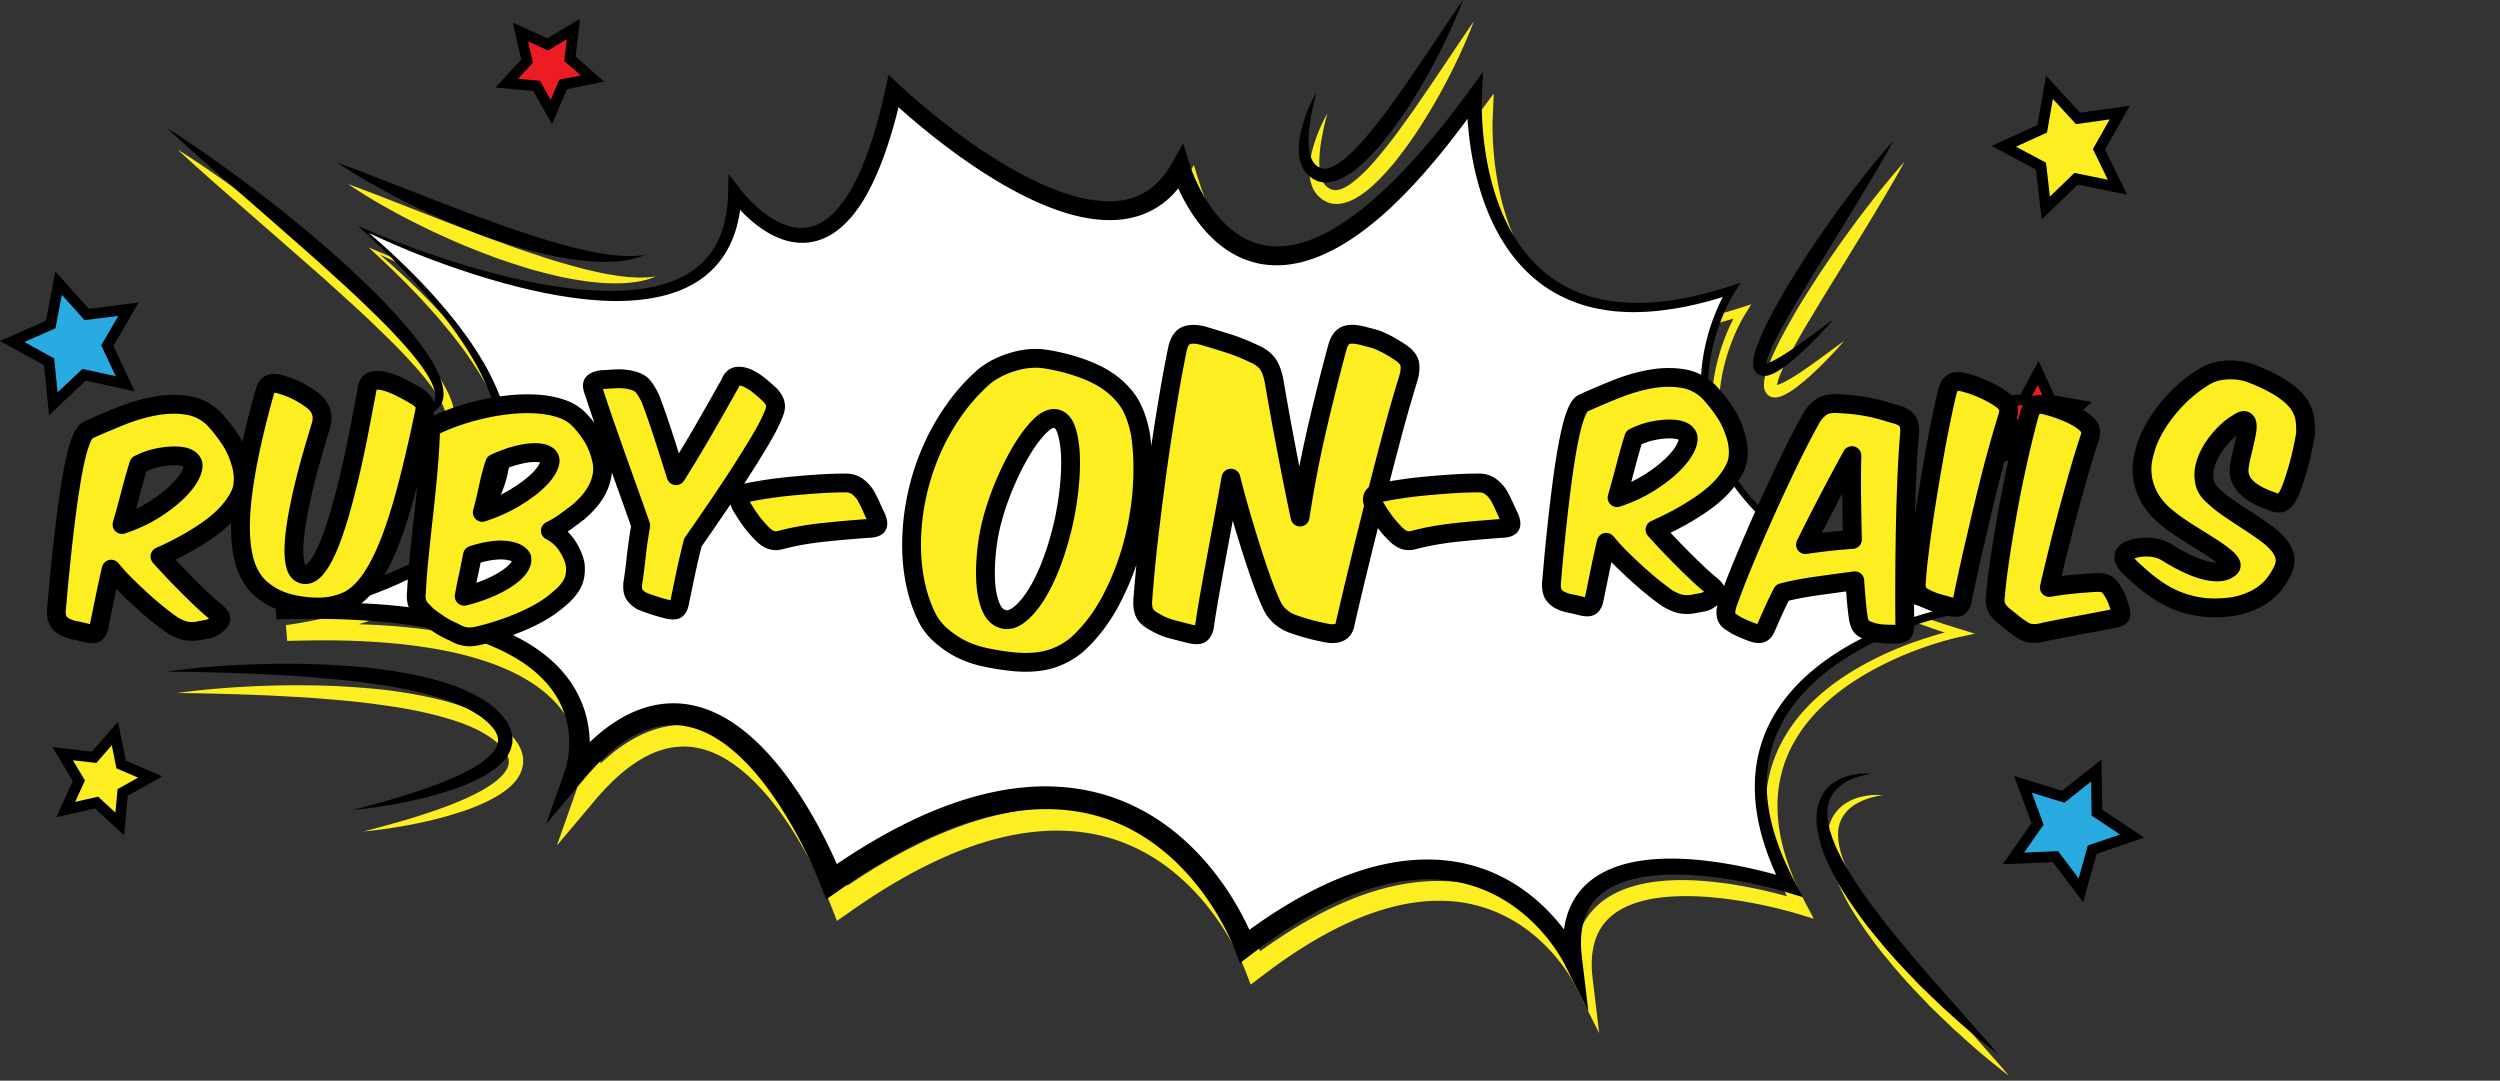 <svg viewBox="0 0 465 201" xmlns="http://www.w3.org/2000/svg" fill-rule="evenodd" clip-rule="evenodd" stroke-linejoin="round" stroke-miterlimit="1.414"><rect x="0" y="0" width="465" height="201" fill="#333333" stroke="none"/><path d="M376.482 74.295l2.617-4.92 2.31 5.068 5.49.97-4.107 3.767.777 5.52-4.853-2.743-5.01 2.444 1.11-5.46-3.87-4.01 5.535-.634z" fill="#ed1c24" fill-rule="nonzero"/><path d="M378.75 80.828l3.548 2.004-.567-4.034 3.003-2.752-4.01-.71-1.692-3.703-1.912 3.595-4.045.464 2.83 2.93-.81 3.99 3.66-1.784zm6.093 5.738l-6.16-3.48-6.358 3.103 1.407-6.935-4.913-5.09 7.024-.805 3.322-6.243 2.937 6.433 6.966 1.23-5.213 4.78.985 7.006z" fill-rule="nonzero"/><path d="M379.844 23.963l1.366-7.72 5.296 5.78 7.768-1.085-3.862 6.824 3.433 7.05-7.685-1.563-5.642 5.442-.89-7.792-6.92-3.683 7.136-3.254z" fill="#fcee21" fill-rule="nonzero"/><path d="M374.966 27.286l5.596 2.98.72 6.3 4.56-4.402 6.216 1.265-2.775-5.705 3.122-5.518-6.28.88-4.284-4.676-1.102 6.243-5.77 2.632zm4.788 13.534l-1.06-9.283-8.245-4.39 8.5-3.876 1.627-9.197 6.31 6.888 9.253-1.292-4.6 8.13 4.09 8.4-9.154-1.863-6.722 6.486z" fill-rule="nonzero"/><path d="M383.76 148.193l6.145-4.87.127 7.84 6.534 4.338-7.417 2.548-2.11 7.552-4.715-6.27-7.834.328 4.505-6.418-2.733-7.35 7.497 2.303z" fill="#29abe2" fill-rule="nonzero"/><path d="M382.81 158.31l3.812 5.068 1.706-6.107 5.997-2.057-5.284-3.508-.1-6.34-4.97 3.94-6.06-1.863 2.21 5.944-3.644 5.19 6.335-.265zm4.647 9.51l-5.614-7.468-9.333.39 5.366-7.647-3.256-8.756 8.93 2.74 7.322-5.802.152 9.34 7.783 5.168-8.837 3.034-2.513 8.998z" fill-rule="nonzero"/><path d="M99.815 15.975l-5.55-.502 3.773-4.1-1.24-5.435 5.066 2.322 4.786-2.857-.642 5.537 4.197 3.667-5.464 1.1-2.19 5.123-2.734-4.855z" fill="#ed1c24" fill-rule="nonzero"/><path d="M96.372 14.66l4.057.366 1.995 3.548 1.603-3.745 3.99-.805-3.065-2.68.47-4.046-3.5 2.087-3.7-1.697.904 3.973-2.758 2.996zm6.3 8.426l-3.47-6.163-7.046-.637 4.79-5.203-1.573-6.9 6.43 2.95 6.074-3.628-.815 7.027 5.327 4.654-6.937 1.397-2.783 6.503z" fill-rule="nonzero"/><path d="M17.952 149.27l-5.735 1.304 2.454-5.344-3.01-5.052 5.84.68 3.874-4.424 1.158 5.766 5.406 2.315-5.127 2.883-.53 5.856-4.327-3.984z" fill="#fcee21" fill-rule="nonzero"/><path d="M18.243 148.178l3.222 2.968.396-4.363 3.82-2.147-4.025-1.725-.863-4.293-2.884 3.296-4.35-.506 2.243 3.763-1.827 3.98 4.27-.972zm4.847 7.185l-5.43-5-7.197 1.635 3.08-6.708-3.78-6.34 7.33.855 4.86-5.554 1.455 7.24 6.785 2.905-6.435 3.618-.668 7.35z" fill-rule="nonzero"/><path d="M9.133 67.286l-6.875-3.77 7.175-3.163 1.463-7.705 5.226 5.847 7.78-.988-3.948 6.776 3.343 7.093-7.663-1.66-5.71 5.373-.79-7.805z" fill="#29abe2" fill-rule="nonzero"/><path d="M4.516 63.613l5.56 3.05.637 6.31 4.618-4.344 6.2 1.34-2.704-5.736 3.19-5.48-6.29.8-4.225-4.73-1.182 6.232-5.8 2.556zM9.13 77.207l-.94-9.296L0 63.42l8.55-3.767 1.74-9.178 6.227 6.965 9.267-1.177-4.702 8.073 3.983 8.45-9.13-1.977-6.804 6.4z" fill-rule="nonzero"/><path d="M70.64 47.34c1.358 1.188 2.722 2.37 4.04 3.606a91.99 91.99 0 0 1 2.42 2.295 71.067 71.067 0 0 1 2.368 2.356c1.56 1.59 3.075 3.225 4.53 4.916a64.27 64.27 0 0 1 2.145 2.57c.71.864 1.39 1.752 2.046 2.657a62.387 62.387 0 0 1 3.71 5.61 46.822 46.822 0 0 1 2.97 6.077c.822 2.112 1.444 4.32 1.785 6.59.343 2.27.362 4.61-.007 6.906a20.93 20.93 0 0 1-2.222 6.584c-1.1 2.05-2.508 3.912-4.096 5.577-3.186 3.34-7.035 5.894-11.047 7.982-4.025 2.084-8.246 3.722-12.546 5.053a99.1 99.1 0 0 1-6.514 1.773c-2.2.514-4.375.968-6.662 1.316l-.25-2.94c3.098-.155 6.2-.223 9.308-.224 3.108.008 6.22.108 9.333.318a97.9 97.9 0 0 1 4.667.41 87.65 87.65 0 0 1 4.655.622c3.1.49 6.187 1.152 9.226 2.073 3.04.91 6.033 2.097 8.866 3.68 2.817 1.593 5.495 3.61 7.633 6.21 2.147 2.576 3.682 5.743 4.316 9.08.322 1.663.438 3.362.353 5.047-.043.842-.135 1.68-.275 2.518-.15.86-.305 1.614-.63 2.58l-3.314-1.895a56.237 56.237 0 0 1 2.88-3.277c1.022-1.047 2.07-2.08 3.225-3.02a26.86 26.86 0 0 1 3.663-2.613 21.046 21.046 0 0 1 4.167-1.958c2.935-1.03 6.24-1.305 9.333-.657 3.102.63 5.924 2.047 8.366 3.792 2.452 1.752 4.583 3.82 6.51 6.016 1.92 2.2 3.63 4.544 5.2 6.955a86.03 86.03 0 0 1 4.31 7.448 96.163 96.163 0 0 1 1.884 3.86 68.602 68.602 0 0 1 1.706 3.995l-3.243-.99c1.608-1.12 3.224-2.23 4.877-3.29a114.12 114.12 0 0 1 5.04-3.06 97.514 97.514 0 0 1 5.218-2.787 86.106 86.106 0 0 1 5.414-2.443c1.847-.727 3.708-1.43 5.623-2 1.903-.6 3.85-1.084 5.82-1.478 1.97-.404 3.975-.65 5.99-.808 2.02-.16 4.056-.137 6.085.012 4.058.3 8.1 1.245 11.86 2.854 3.765 1.593 7.24 3.82 10.295 6.474 3.066 2.65 5.728 5.706 8.014 8.996a55.273 55.273 0 0 1 3.14 5.115c.957 1.783 1.804 3.522 2.558 5.53l-3.04-.904c1.21-.902 2.423-1.8 3.666-2.662a94.224 94.224 0 0 1 3.784-2.51 78.496 78.496 0 0 1 7.974-4.43c5.5-2.617 11.48-4.566 17.746-4.927 3.122-.17 6.297.056 9.37.803 3.07.737 6.03 1.962 8.705 3.62 2.684 1.647 5.096 3.69 7.197 5.992a36.637 36.637 0 0 1 2.922 3.64c.9 1.297 1.7 2.556 2.445 4.082l-3.21.935c-.123-1.145-.236-2.296-.214-3.473.006-1.173.093-2.36.328-3.544.437-2.357 1.458-4.733 3.126-6.592 1.65-1.876 3.8-3.173 5.998-4.007 2.21-.836 4.49-1.278 6.748-1.495 4.527-.436 8.99-.043 13.36.627a88.83 88.83 0 0 1 6.495 1.28 90.59 90.59 0 0 1 3.207.815 72.01 72.01 0 0 1 3.194.945l-1.53 1.82a64.755 64.755 0 0 1-1.925-4.106c-.578-1.4-1.13-2.815-1.576-4.27-.93-2.897-1.54-5.918-1.716-8.988-.16-3.068.136-6.184 1.013-9.148.85-2.97 2.283-5.754 4.086-8.225 1.804-2.475 3.972-4.652 6.34-6.536 2.367-1.888 4.924-3.506 7.577-4.913a65.27 65.27 0 0 1 8.222-3.626 79.763 79.763 0 0 1 4.262-1.4 54.72 54.72 0 0 1 4.366-1.127l-.07 1.42c-1.698-.536-3.397-1.07-5.08-1.66a115.05 115.05 0 0 1-5.017-1.85 99.072 99.072 0 0 1-4.933-2.072c-1.63-.73-3.242-1.5-4.824-2.33a77.14 77.14 0 0 1-4.677-2.624 64.298 64.298 0 0 1-4.475-2.968c-2.904-2.1-5.624-4.472-8.026-7.155-2.377-2.696-4.466-5.682-5.983-8.97a30.868 30.868 0 0 1-2.76-10.45c-.304-3.613.04-7.263.885-10.775a38.358 38.358 0 0 1 1.645-5.16c.68-1.686 1.43-3.3 2.41-4.898l.864 1.124a93.912 93.912 0 0 1-4.47 1.358l-2.265.574-2.29.49a60.203 60.203 0 0 1-4.642.704c-1.557.193-3.13.25-4.706.275-1.576-.022-3.16-.085-4.73-.312-1.57-.222-3.135-.54-4.663-1.006-3.05-.94-5.962-2.424-8.482-4.425-2.52-2.002-4.638-4.473-6.337-7.172-1.704-2.703-3.005-5.626-4.003-8.628-.998-3.004-1.695-6.092-2.16-9.207a63.145 63.145 0 0 1-.52-4.695c-.11-1.583-.178-3.124-.14-4.773l2.527.877c-3.61 5.12-7.427 10.12-11.684 14.79a85.472 85.472 0 0 1-3.28 3.432 63.67 63.67 0 0 1-3.488 3.254c-2.402 2.096-4.99 4.025-7.818 5.655-2.84 1.593-5.956 2.91-9.367 3.346a17.522 17.522 0 0 1-5.174-.096c-1.72-.31-3.39-.907-4.916-1.73-3.062-1.66-5.48-4.15-7.38-6.845a32.99 32.99 0 0 1-2.52-4.242c-.732-1.487-1.357-2.93-1.89-4.6l3.295.354c-1.375 2.482-3.277 4.84-5.816 6.447-2.52 1.626-5.515 2.385-8.38 2.448-2.88.072-5.662-.44-8.305-1.203-2.64-.784-5.167-1.817-7.59-3.003-4.853-2.376-9.358-5.283-13.656-8.427a133.4 133.4 0 0 1-6.29-4.91c-1.022-.85-2.033-1.71-3.032-2.59a99.887 99.887 0 0 1-2.968-2.706l2.635-.8c-.92 4.04-1.99 8.06-3.44 11.99-.724 1.967-1.543 3.91-2.52 5.802-.97 1.89-2.113 3.734-3.56 5.403-1.435 1.657-3.23 3.185-5.46 4.022-1.106.412-2.3.652-3.485.653a11.055 11.055 0 0 1-3.443-.54c-2.192-.694-4.075-1.91-5.742-3.278a26.585 26.585 0 0 1-2.352-2.206 26.19 26.19 0 0 1-2.092-2.483l2.27-.7c-.083 1.778-.28 3.56-.676 5.32a19.806 19.806 0 0 1-1.92 5.092 16.38 16.38 0 0 1-3.403 4.3c-1.363 1.23-2.925 2.212-4.567 2.96-3.297 1.494-6.847 2.096-10.335 2.295-3.5.2-6.98-.083-10.408-.535-6.86-.952-13.528-2.746-20.05-4.89a163.18 163.18 0 0 1-9.668-3.534 168.138 168.138 0 0 1-8.27-3.62m-.985-.867c3.13 1.36 6.322 2.594 9.533 3.755 3.216 1.152 6.45 2.246 9.72 3.22 6.532 1.945 13.19 3.53 19.924 4.27 3.364.356 6.747.5 10.08.26 3.324-.25 6.63-.893 9.558-2.288 2.93-1.375 5.368-3.604 6.833-6.43 1.506-2.814 2.05-6.1 2.13-9.376l.088-3.56 2.18 2.86c.553.723 1.23 1.486 1.905 2.173a24.1 24.1 0 0 0 2.16 1.953c1.504 1.196 3.158 2.193 4.89 2.703 1.73.525 3.505.492 5.107-.156 1.61-.632 3.038-1.846 4.24-3.292 1.2-1.453 2.234-3.11 3.117-4.863.89-1.755 1.65-3.593 2.325-5.47 1.355-3.76 2.37-7.675 3.236-11.623l.596-2.713 2.04 1.916a98.5 98.5 0 0 0 2.876 2.584 134.748 134.748 0 0 0 9.153 7.252c4.203 3.028 8.592 5.805 13.202 8.02 2.303 1.106 4.67 2.047 7.073 2.74 2.403.678 4.86 1.092 7.24 1.012 2.378-.075 4.655-.696 6.56-1.94 1.916-1.236 3.417-3.09 4.597-5.18l2.04-3.613 1.257 3.967c.41 1.294 1.01 2.723 1.654 4.025a29.294 29.294 0 0 0 2.235 3.784c1.667 2.38 3.723 4.457 6.15 5.775 2.422 1.328 5.19 1.815 7.972 1.477 2.788-.32 5.538-1.42 8.125-2.838 2.582-1.455 5.03-3.23 7.334-5.2a71.13 71.13 0 0 0 3.386-3.06 80.685 80.685 0 0 0 3.23-3.255c4.217-4.455 8.062-9.297 11.72-14.28l2.717-3.703-.19 4.582c-.06 1.432-.028 2.977.052 4.47a59.12 59.12 0 0 0 .412 4.506c.387 2.992 1 5.954 1.89 8.82.89 2.866 2.066 5.64 3.603 8.187 1.535 2.546 3.444 4.858 5.722 6.74 2.28 1.882 4.924 3.3 7.747 4.232 1.413.464 2.874.79 4.35 1.028 1.48.244 2.983.333 4.487.384 1.508.006 3.02-.018 4.53-.177 1.51-.122 3.01-.364 4.51-.628l2.233-.462 2.22-.545a92.7 92.7 0 0 0 4.392-1.297l1.96-.627-1.094 1.75c-.886 1.42-1.656 3.023-2.31 4.62a37.25 37.25 0 0 0-1.624 4.956c-.836 3.372-1.194 6.87-.93 10.33a29.57 29.57 0 0 0 2.568 10.034c1.437 3.165 3.41 6.085 5.75 8.68 2.347 2.59 5.012 4.89 7.867 6.928a62.776 62.776 0 0 0 4.405 2.885 74.965 74.965 0 0 0 4.613 2.553 82.8 82.8 0 0 0 4.766 2.27c1.61.715 3.238 1.39 4.885 2.018 1.64.645 3.303 1.233 4.973 1.8 1.667.575 3.354 1.095 5.04 1.616l2.672.826-2.74.594a53.62 53.62 0 0 0-4.224 1.12c-1.4.422-2.782.91-4.152 1.426a63.792 63.792 0 0 0-7.96 3.657c-5.09 2.806-9.82 6.42-13.124 11.11-1.645 2.333-2.922 4.917-3.66 7.654a24.936 24.936 0 0 0-.762 4.175 28.678 28.678 0 0 0-.03 4.258c.215 2.84.83 5.657 1.76 8.38.446 1.368.995 2.704 1.57 4.03a63.276 63.276 0 0 0 1.914 3.896l1.44 2.72-2.97-.9c-.99-.3-2.042-.583-3.074-.843a90.38 90.38 0 0 0-3.13-.73 86.25 86.25 0 0 0-6.315-1.12c-4.222-.568-8.5-.832-12.633-.388-2.06.223-4.08.655-5.928 1.384-1.845.725-3.5 1.782-4.71 3.2-1.227 1.405-1.974 3.173-2.307 5.08-.18.953-.24 1.944-.23 2.943-.01 1 .104 2.014.225 3.026l1.153 9.637-4.364-8.702c-.57-1.136-1.365-2.393-2.175-3.52a32.93 32.93 0 0 0-2.683-3.266c-1.922-2.06-4.105-3.865-6.497-5.296a26.61 26.61 0 0 0-7.69-3.132c-2.703-.64-5.512-.822-8.31-.654-5.616.354-11.14 2.164-16.313 4.668a75.256 75.256 0 0 0-7.554 4.26 92.588 92.588 0 0 0-3.62 2.434 124.35 124.35 0 0 0-3.52 2.592l-2.09 1.58-.95-2.483c-.612-1.6-1.455-3.34-2.338-4.946a51.037 51.037 0 0 0-2.942-4.72c-2.135-3.03-4.6-5.817-7.392-8.195-2.782-2.385-5.9-4.348-9.25-5.74-3.346-1.405-6.923-2.218-10.557-2.463a38.06 38.06 0 0 0-5.476.013c-1.827.146-3.657.368-5.468.743a51.32 51.32 0 0 0-5.39 1.372c-1.783.53-3.53 1.196-5.27 1.882a82.053 82.053 0 0 0-5.13 2.32 93.907 93.907 0 0 0-4.987 2.665c-1.64.937-3.253 1.928-4.847 2.95a149.705 149.705 0 0 0-4.714 3.187l-2.247 1.564-.998-2.56a77.56 77.56 0 0 0-1.586-3.727 90.837 90.837 0 0 0-1.78-3.695 81.843 81.843 0 0 0-4.06-7.105c-1.47-2.284-3.06-4.483-4.81-6.51-1.752-2.02-3.662-3.88-5.76-5.393-2.094-1.516-4.396-2.654-6.79-3.152-2.394-.508-4.865-.322-7.216.478a17.13 17.13 0 0 0-3.423 1.593 24.416 24.416 0 0 0-3.183 2.23c-1.03.815-1.988 1.74-2.93 2.684a52.09 52.09 0 0 0-2.698 2.997l-6.857 8.136 3.54-10.03c.174-.494.36-1.247.477-1.9.12-.682.206-1.374.25-2.068.087-1.39.007-2.786-.24-4.145-.486-2.724-1.682-5.29-3.446-7.466-1.754-2.19-4.047-3.982-6.56-5.444-2.527-1.452-5.276-2.592-8.122-3.48-2.845-.9-5.782-1.573-8.758-2.08a85.095 85.095 0 0 0-4.49-.653 97.584 97.584 0 0 0-4.527-.454c-3.03-.24-6.073-.378-9.123-.42-3.05-.046-6.104.01-9.16.09l-.25-2.94c2.107-.28 4.29-.686 6.42-1.14a95.96 95.96 0 0 0 6.365-1.6c4.2-1.21 8.317-2.718 12.216-4.64 3.888-1.923 7.582-4.285 10.596-7.324 1.504-1.515 2.826-3.2 3.865-5.043a18.92 18.92 0 0 0 2.132-5.93c.76-4.175.084-8.552-1.378-12.628a45.5 45.5 0 0 0-2.71-5.95A61.22 61.22 0 0 0 87.2 66.44a53.82 53.82 0 0 0-1.945-2.673 64.534 64.534 0 0 0-2.05-2.597 100.606 100.606 0 0 0-4.358-4.996 85.022 85.022 0 0 0-2.278-2.413 85.25 85.25 0 0 0-2.334-2.362c-1.564-1.57-3.19-3.076-4.807-4.593l-.846-.793 1.063.463z" fill="#fcee21" fill-rule="nonzero"/><path d="M74.364 80.395s.323.047.93.097c.605.05 1.498.087 2.617.057 1.1-.056 2.518-.167 3.767-.81.618-.327 1.075-.837 1.217-1.483.147-.65.02-1.46-.286-2.283-.623-1.656-1.787-3.362-3.108-5.074-1.338-1.71-2.898-3.42-4.54-5.17-1.645-1.75-3.448-3.468-5.264-5.233a210.41 210.41 0 0 0-5.64-5.23 311.772 311.772 0 0 0-5.74-5.148l-5.62-4.936-10.01-8.734a548.545 548.545 0 0 1-7.046-6.247c-1.69-1.525-2.64-2.42-2.64-2.42s1.103.694 3.006 1.948c1.898 1.26 4.59 3.088 7.754 5.374 1.58 1.144 3.296 2.38 5.068 3.742 1.785 1.348 3.663 2.776 5.56 4.31 1.898 1.534 3.884 3.093 5.823 4.773a292.562 292.562 0 0 1 5.863 5.12 212.633 212.633 0 0 1 5.646 5.38c1.84 1.803 3.56 3.676 5.19 5.526a56.884 56.884 0 0 1 4.397 5.636c1.286 1.895 2.38 3.823 2.942 5.886.26 1.023.4 2.146.02 3.21-.377 1.075-1.292 1.788-2.112 2.088-1.676.625-3.123.46-4.268.368-1.153-.12-2.03-.346-2.624-.49-.593-.154-.902-.257-.902-.257M354.267 30.05s-2.004 3.67-5.22 9.004c-.8 1.337-1.662 2.787-2.6 4.302l-2.927 4.776-3.132 5.096a266.622 266.622 0 0 0-3.195 5.268 149.667 149.667 0 0 0-3.106 5.29c-.963 1.766-1.945 3.49-2.687 5.19-.37.835-.692 1.712-.83 2.4-.12.358.037.63-.15.378-.035-.052-.135-.11-.185-.11-.007-.025-.068-.005-.043 0a.38.38 0 0 1 .12.002c.06-.006.142-.03.21-.043.63-.142 1.392-.558 2.08-.93a32.65 32.65 0 0 0 2.01-1.236c1.276-.847 2.43-1.68 3.46-2.41 1.02-.75 1.908-1.4 2.64-1.94l2.316-1.69-.497.562c-.327.36-.786.916-1.42 1.572a71.722 71.722 0 0 1-2.296 2.37c-.916.888-1.944 1.898-3.167 2.913a35.23 35.23 0 0 1-1.965 1.55c-.74.5-1.467 1.016-2.552 1.393-.145.042-.277.09-.438.123a7.783 7.783 0 0 1-.553.057c-.2.005-.48-.055-.71-.116-.25-.09-.55-.28-.748-.483-.407-.468-.517-.942-.565-1.312a7.733 7.733 0 0 1-.03-.525l.034-.452c.123-1.167.484-2.1.834-3.068.742-1.9 1.6-3.76 2.59-5.582a142.98 142.98 0 0 1 3.08-5.45 265.74 265.74 0 0 1 3.32-5.27c1.104-1.73 2.27-3.38 3.373-4.99 1.1-1.615 2.22-3.134 3.277-4.578 1.05-1.45 2.082-2.79 3.038-4.025 3.814-4.95 6.637-8.038 6.637-8.038m-4.057 117.863s-1.115.073-2.896.67c-.882.302-1.927.763-2.918 1.508-.988.748-1.854 1.836-2.256 3.213-.41 1.38-.306 3.025.113 4.714.064.425.25.85.374 1.28.134.43.273.865.474 1.295l.543 1.31.648 1.312c.864 1.77 1.988 3.502 3.112 5.27a83.912 83.912 0 0 0 3.725 5.192 61.43 61.43 0 0 0 1.967 2.554c.675.835 1.31 1.693 2.01 2.496 1.39 1.612 2.67 3.27 4.03 4.782 1.325 1.537 2.6 3.034 3.847 4.424l3.486 3.947 5.235 5.928c1.253 1.445 1.952 2.294 1.952 2.294s-.872-.665-2.366-1.865a121.35 121.35 0 0 1-6.044-5.144c-.61-.55-1.247-1.12-1.907-1.714l-1.977-1.9c-.677-.655-1.374-1.328-2.086-2.014-.7-.7-1.386-1.443-2.1-2.183a111.08 111.08 0 0 1-4.287-4.69c-.723-.805-1.39-1.674-2.096-2.516-.7-.846-1.4-1.698-2.058-2.59a85.872 85.872 0 0 1-3.77-5.44 45.078 45.078 0 0 1-3.06-5.707c-.915-1.905-1.493-3.932-1.845-5.895-.344-1.962-.266-4.002.46-5.713.7-1.728 2.013-2.923 3.25-3.598 1.245-.7 2.437-.968 3.4-1.125a12.088 12.088 0 0 1 2.246-.144c.518.017.79.05.79.05M246.886 21.12s-.268.916-.63 2.523c-.184.802-.37 1.784-.555 2.9-.17 1.117-.312 2.385-.31 3.724.01 1.322.193 2.8.858 3.848.337.514.78.877 1.345 1.095l.103.044.026.01c.076.028-.09-.03-.065-.023l.02.008.077.02.31.085c.097-.013.154.017.315.008a2.76 2.76 0 0 0 .894-.146c1.303-.39 2.662-1.518 3.94-2.68 1.285-1.193 2.5-2.566 3.66-3.994a79.606 79.606 0 0 0 3.393-4.36c1.066-1.49 2.148-2.94 3.138-4.39l2.864-4.18 2.542-3.777 3.817-5.68c.94-1.37 1.474-2.153 1.474-2.153s-1.266 3.596-3.802 8.695a108.43 108.43 0 0 1-4.683 8.536c-.943 1.518-1.9 3.1-2.996 4.633a79.543 79.543 0 0 1-3.44 4.587c-1.246 1.478-2.562 2.916-4.024 4.225a17.015 17.015 0 0 1-2.358 1.803c-.85.536-1.772 1.014-2.846 1.28-.53.134-1.11.207-1.704.16-.275-.007-.64-.08-.967-.167l-.302-.11-.075-.03-.02-.008a1.04 1.04 0 0 1-.1-.038l-.047-.023-.18-.096a5.132 5.132 0 0 1-2.255-2.233c-.91-1.834-.782-3.577-.626-5.045.172-1.487.547-2.773.91-3.89a27.71 27.71 0 0 1 1.104-2.82c.694-1.52 1.192-2.333 1.192-2.333M64.778 34.247s3.587 1.313 8.87 3.39l9.018 3.52c1.65.63 3.353 1.284 5.084 1.948 1.728.666 3.492 1.32 5.263 1.946 1.763.65 3.53 1.287 5.28 1.863 1.757.564 3.467 1.178 5.15 1.662 1.682.5 3.307.974 4.86 1.37a83.7 83.7 0 0 0 4.405.99c1.373.246 2.64.443 3.77.55.567.084 1.093.068 1.586.11.495.04.947.045 1.355.022l1.097-.028.81-.09.68-.077-.643.234-.783.284c-.31.1-.68.173-1.092.27-.413.105-.874.193-1.38.25-.505.07-1.058.157-1.645.174a29.9 29.9 0 0 1-3.962.01 43.092 43.092 0 0 1-4.646-.505c-1.636-.26-3.355-.574-5.1-1.015a73.406 73.406 0 0 1-2.656-.675 46.46 46.46 0 0 1-2.693-.78c-1.8-.557-3.613-1.168-5.417-1.8-1.79-.67-3.567-1.366-5.306-2.074-1.742-.7-3.42-1.478-5.047-2.214-1.63-.728-3.173-1.507-4.636-2.24a108.52 108.52 0 0 1-4.08-2.15c-5.016-2.74-8.143-4.945-8.143-4.945M33 128.897s1.55-.235 4.28-.52c2.73-.283 6.638-.617 11.344-.79 2.353-.086 4.905-.15 7.606-.125 2.702.016 5.555.078 8.504.273 2.948.196 6.002.427 9.09.883 3.086.45 6.22 1.033 9.32 1.876 3.085.88 6.16 2.006 8.956 3.797 1.407.864 2.71 2 3.722 3.32.27.384.578.735.76 1.17.192.428.436.808.524 1.306l.167.71c.05.237.026.496.036.742-.01.248.01.5-.036.74l-.168.712c-.56 1.88-1.838 3.093-3.044 4.01-1.236.916-2.508 1.623-3.768 2.216-2.517 1.194-4.985 1.97-7.27 2.62-4.568 1.28-8.452 1.912-11.17 2.313-2.718.385-4.283.5-4.283.5s1.527-.365 4.165-1.087c2.634-.726 6.397-1.782 10.76-3.367 2.17-.81 4.5-1.755 6.786-2.98 1.14-.613 2.25-1.327 3.237-2.146.97-.818 1.826-1.793 2.04-2.775.023-.12.05-.24.08-.36.025-.12-.013-.243-.01-.362-.013-.12.017-.24-.02-.364l-.112-.37c-.027-.25-.22-.497-.337-.75-.105-.267-.327-.466-.49-.7-.86-1.035-1.912-1.92-3.128-2.66-2.41-1.515-5.28-2.55-8.207-3.35-2.925-.83-5.943-1.43-8.94-1.902-3-.456-5.975-.848-8.87-1.118-2.895-.264-5.7-.51-8.37-.67-2.67-.15-5.197-.29-7.534-.39-4.673-.18-8.58-.28-11.316-.334l-4.304-.07" fill="#fcee21" fill-rule="nonzero"/><path d="M67.573 42.654s68.082 31.925 69.115-6.735c0 0 19.406 26.94 29.535-18.97 0 0 40.04 38.467 53.368 14.216 0 0 13.217 44.625 54.664-13.268 0 0-2.454 52.707 47.78 36.038 0 0-25.964 39.7 40.418 59.803 0 0-51.197 10.2-29.658 51.023 0 0-43.93-14.206-40.17 14 0 0-16.933-36.483-61.083-2.76 0 0-18.855-53.138-76.85-12.024 0 0-20.26-53.71-47.74-20.07 0 0 12.14-32.93-55.575-30.17 0 0 84.02-10.908 16.2-71.087" fill="#fff" fill-rule="nonzero"/><path d="M68.64 43.34c1.358 1.188 2.722 2.37 4.04 3.606a91.99 91.99 0 0 1 2.42 2.295 71.067 71.067 0 0 1 2.368 2.356c1.56 1.59 3.075 3.225 4.53 4.916a64.27 64.27 0 0 1 2.145 2.57c.71.864 1.39 1.752 2.046 2.657a62.387 62.387 0 0 1 3.71 5.61 46.822 46.822 0 0 1 2.97 6.077c.822 2.112 1.444 4.32 1.785 6.59.343 2.27.362 4.61-.007 6.906a20.93 20.93 0 0 1-2.222 6.584c-1.1 2.05-2.508 3.912-4.096 5.577-3.186 3.34-7.035 5.894-11.047 7.982-4.025 2.084-8.246 3.722-12.546 5.053a99.1 99.1 0 0 1-6.514 1.773c-2.2.514-4.375.968-6.662 1.316l-.25-2.94c3.098-.155 6.2-.223 9.308-.224 3.108.008 6.22.108 9.333.318a97.9 97.9 0 0 1 4.667.41 87.65 87.65 0 0 1 4.655.622c3.1.49 6.187 1.152 9.226 2.073 3.04.91 6.033 2.097 8.866 3.68 2.817 1.593 5.495 3.61 7.633 6.21 2.147 2.576 3.682 5.743 4.316 9.08.322 1.663.438 3.362.353 5.047-.043.842-.135 1.68-.275 2.518-.15.86-.305 1.614-.63 2.58l-3.314-1.895a56.237 56.237 0 0 1 2.88-3.277c1.022-1.047 2.07-2.08 3.225-3.02a26.86 26.86 0 0 1 3.663-2.613 21.046 21.046 0 0 1 4.167-1.958c2.935-1.03 6.24-1.305 9.333-.657 3.102.63 5.924 2.047 8.366 3.792 2.452 1.752 4.583 3.82 6.51 6.016 1.92 2.2 3.63 4.544 5.2 6.955a86.03 86.03 0 0 1 4.31 7.448 96.163 96.163 0 0 1 1.884 3.86 68.602 68.602 0 0 1 1.706 3.995l-3.243-.99c1.608-1.12 3.224-2.23 4.877-3.29a114.12 114.12 0 0 1 5.04-3.06 97.514 97.514 0 0 1 5.218-2.787 86.106 86.106 0 0 1 5.414-2.443c1.847-.727 3.708-1.43 5.623-2 1.903-.6 3.85-1.084 5.82-1.478 1.97-.404 3.975-.65 5.99-.808 2.02-.16 4.056-.137 6.085.012 4.058.3 8.1 1.245 11.86 2.854 3.765 1.593 7.24 3.82 10.295 6.474 3.066 2.65 5.728 5.706 8.014 8.996a55.273 55.273 0 0 1 3.14 5.115c.957 1.783 1.804 3.522 2.558 5.53l-3.04-.904c1.21-.902 2.423-1.8 3.666-2.662a94.224 94.224 0 0 1 3.784-2.51 78.496 78.496 0 0 1 7.974-4.43c5.5-2.617 11.48-4.566 17.746-4.927 3.122-.17 6.297.056 9.37.803 3.07.737 6.03 1.962 8.705 3.62 2.684 1.647 5.096 3.69 7.197 5.992a36.637 36.637 0 0 1 2.922 3.64c.9 1.297 1.7 2.556 2.445 4.082l-3.21.935c-.123-1.145-.236-2.296-.214-3.473.006-1.173.093-2.36.328-3.544.437-2.357 1.458-4.733 3.126-6.592 1.65-1.876 3.8-3.173 5.998-4.007 2.21-.836 4.49-1.278 6.748-1.495 4.527-.436 8.99-.043 13.36.627a88.83 88.83 0 0 1 6.495 1.28 90.59 90.59 0 0 1 3.207.815 72.01 72.01 0 0 1 3.194.945l-1.53 1.82a64.755 64.755 0 0 1-1.925-4.106c-.578-1.4-1.13-2.815-1.576-4.27-.93-2.897-1.54-5.918-1.716-8.988-.16-3.068.136-6.184 1.013-9.148.85-2.97 2.283-5.754 4.086-8.225 1.804-2.475 3.972-4.652 6.34-6.536 2.367-1.888 4.924-3.506 7.577-4.913a65.27 65.27 0 0 1 8.222-3.626 79.763 79.763 0 0 1 4.262-1.4 54.72 54.72 0 0 1 4.366-1.127l-.07 1.42c-1.698-.536-3.397-1.07-5.08-1.66a115.05 115.05 0 0 1-5.017-1.85 99.072 99.072 0 0 1-4.933-2.072c-1.63-.73-3.242-1.5-4.824-2.33a77.14 77.14 0 0 1-4.677-2.624 64.298 64.298 0 0 1-4.475-2.968c-2.904-2.1-5.624-4.472-8.026-7.155-2.377-2.696-4.466-5.682-5.983-8.97a30.868 30.868 0 0 1-2.76-10.45c-.304-3.613.04-7.263.885-10.775a38.358 38.358 0 0 1 1.645-5.16c.68-1.686 1.43-3.3 2.41-4.898l.864 1.124a93.912 93.912 0 0 1-4.47 1.358l-2.265.574-2.29.49a60.203 60.203 0 0 1-4.642.704c-1.557.193-3.13.25-4.706.275-1.576-.022-3.16-.085-4.73-.312-1.57-.222-3.135-.54-4.663-1.006-3.05-.94-5.962-2.424-8.482-4.425-2.52-2.002-4.638-4.473-6.337-7.172-1.704-2.703-3.005-5.626-4.003-8.628-.998-3.004-1.695-6.092-2.16-9.207a63.145 63.145 0 0 1-.52-4.695c-.11-1.583-.178-3.124-.14-4.773l2.527.877c-3.61 5.12-7.427 10.12-11.684 14.79a85.472 85.472 0 0 1-3.28 3.432 63.67 63.67 0 0 1-3.488 3.254c-2.402 2.096-4.99 4.025-7.818 5.655-2.84 1.593-5.956 2.91-9.367 3.346a17.522 17.522 0 0 1-5.174-.096c-1.72-.31-3.39-.907-4.916-1.73-3.062-1.66-5.48-4.15-7.38-6.845a32.99 32.99 0 0 1-2.52-4.242c-.732-1.487-1.357-2.93-1.89-4.6l3.295.354c-1.375 2.482-3.277 4.84-5.816 6.447-2.52 1.626-5.515 2.385-8.38 2.448-2.88.072-5.662-.44-8.305-1.203-2.64-.784-5.167-1.817-7.59-3.003-4.853-2.376-9.358-5.283-13.656-8.427a133.4 133.4 0 0 1-6.29-4.91c-1.022-.85-2.033-1.71-3.032-2.59a99.887 99.887 0 0 1-2.968-2.706l2.635-.8c-.92 4.04-1.99 8.06-3.44 11.99-.724 1.967-1.543 3.91-2.52 5.802-.97 1.89-2.113 3.734-3.56 5.403-1.435 1.657-3.23 3.185-5.46 4.022-1.106.412-2.3.652-3.485.653a11.055 11.055 0 0 1-3.443-.54c-2.192-.694-4.075-1.91-5.742-3.278a26.585 26.585 0 0 1-2.352-2.206 26.19 26.19 0 0 1-2.092-2.483l2.27-.7c-.083 1.778-.28 3.56-.676 5.32a19.806 19.806 0 0 1-1.92 5.092 16.38 16.38 0 0 1-3.403 4.3c-1.363 1.23-2.925 2.212-4.567 2.96-3.297 1.494-6.847 2.096-10.335 2.295-3.5.2-6.98-.083-10.408-.535-6.86-.952-13.528-2.746-20.05-4.89a163.18 163.18 0 0 1-9.668-3.534 168.138 168.138 0 0 1-8.27-3.62m-.985-.867c3.13 1.36 6.322 2.594 9.533 3.755 3.216 1.152 6.45 2.246 9.72 3.22 6.532 1.945 13.19 3.53 19.924 4.27 3.364.356 6.747.5 10.08.26 3.324-.25 6.63-.893 9.558-2.288 2.93-1.375 5.368-3.604 6.833-6.43 1.506-2.814 2.05-6.1 2.13-9.376l.088-3.56 2.18 2.86c.553.723 1.23 1.486 1.905 2.173a24.1 24.1 0 0 0 2.16 1.953c1.504 1.196 3.158 2.193 4.89 2.703 1.73.525 3.505.492 5.107-.156 1.61-.632 3.038-1.846 4.24-3.292 1.2-1.453 2.234-3.11 3.117-4.863.89-1.755 1.65-3.593 2.325-5.47 1.355-3.76 2.37-7.675 3.236-11.623l.596-2.713 2.04 1.916a98.5 98.5 0 0 0 2.876 2.584 134.748 134.748 0 0 0 9.153 7.252c4.203 3.028 8.592 5.805 13.202 8.02 2.303 1.106 4.67 2.047 7.073 2.74 2.403.678 4.86 1.092 7.24 1.012 2.378-.075 4.655-.696 6.56-1.94 1.916-1.236 3.417-3.09 4.597-5.18l2.04-3.613 1.257 3.967c.41 1.294 1.01 2.723 1.654 4.025a29.294 29.294 0 0 0 2.235 3.784c1.667 2.38 3.723 4.457 6.15 5.775 2.422 1.328 5.19 1.815 7.972 1.477 2.788-.32 5.538-1.42 8.125-2.838 2.582-1.455 5.03-3.23 7.334-5.2a71.13 71.13 0 0 0 3.386-3.06 80.685 80.685 0 0 0 3.23-3.255c4.217-4.455 8.062-9.297 11.72-14.28l2.717-3.703-.19 4.582c-.06 1.432-.028 2.977.052 4.47a59.12 59.12 0 0 0 .412 4.506c.387 2.992 1 5.954 1.89 8.82.89 2.866 2.066 5.64 3.603 8.187 1.535 2.546 3.444 4.858 5.722 6.74 2.28 1.882 4.924 3.3 7.747 4.232 1.413.464 2.874.79 4.35 1.028 1.48.244 2.983.333 4.487.384 1.508.006 3.02-.018 4.53-.177 1.51-.122 3.01-.364 4.51-.628l2.233-.462 2.22-.545a92.7 92.7 0 0 0 4.392-1.297l1.96-.627-1.094 1.75c-.886 1.42-1.656 3.023-2.31 4.62a37.25 37.25 0 0 0-1.624 4.956c-.836 3.372-1.194 6.87-.93 10.33a29.57 29.57 0 0 0 2.568 10.034c1.437 3.165 3.41 6.085 5.75 8.68 2.347 2.59 5.012 4.89 7.867 6.928a62.776 62.776 0 0 0 4.405 2.885 74.965 74.965 0 0 0 4.613 2.553 82.8 82.8 0 0 0 4.766 2.27c1.61.715 3.238 1.39 4.885 2.018 1.64.645 3.303 1.233 4.973 1.8 1.667.575 3.354 1.095 5.04 1.616l2.672.826-2.74.594a53.62 53.62 0 0 0-4.224 1.12c-1.4.422-2.782.91-4.152 1.426a63.792 63.792 0 0 0-7.96 3.657c-5.09 2.806-9.82 6.42-13.124 11.11-1.645 2.333-2.922 4.917-3.66 7.654a24.936 24.936 0 0 0-.762 4.175 28.678 28.678 0 0 0-.03 4.258c.215 2.84.83 5.657 1.76 8.38.446 1.368.995 2.704 1.57 4.03a63.276 63.276 0 0 0 1.914 3.896l1.44 2.72-2.97-.9c-.99-.3-2.042-.583-3.074-.843a90.38 90.38 0 0 0-3.13-.73 86.25 86.25 0 0 0-6.315-1.12c-4.222-.568-8.5-.832-12.633-.388-2.06.223-4.08.655-5.928 1.384-1.845.725-3.5 1.782-4.71 3.2-1.227 1.405-1.974 3.173-2.307 5.08-.18.953-.24 1.944-.23 2.943-.01 1 .104 2.014.225 3.026l1.153 9.637-4.364-8.702c-.57-1.136-1.365-2.393-2.175-3.52a32.93 32.93 0 0 0-2.683-3.266c-1.922-2.06-4.105-3.865-6.497-5.296a26.61 26.61 0 0 0-7.69-3.132c-2.703-.64-5.512-.822-8.31-.654-5.616.354-11.14 2.164-16.313 4.668a75.256 75.256 0 0 0-7.554 4.26 92.588 92.588 0 0 0-3.62 2.434 124.35 124.35 0 0 0-3.52 2.592l-2.09 1.58-.95-2.483c-.612-1.6-1.455-3.34-2.338-4.946a51.037 51.037 0 0 0-2.942-4.72c-2.135-3.03-4.6-5.817-7.392-8.195-2.782-2.385-5.9-4.348-9.25-5.74-3.346-1.405-6.923-2.218-10.557-2.463a38.06 38.06 0 0 0-5.476.013c-1.827.146-3.657.368-5.468.743a51.32 51.32 0 0 0-5.39 1.372c-1.783.53-3.53 1.196-5.27 1.882a82.053 82.053 0 0 0-5.13 2.32 93.907 93.907 0 0 0-4.987 2.665c-1.64.937-3.253 1.928-4.847 2.95a149.705 149.705 0 0 0-4.714 3.187l-2.247 1.564-.998-2.56a77.56 77.56 0 0 0-1.586-3.727 90.837 90.837 0 0 0-1.78-3.695 81.843 81.843 0 0 0-4.06-7.105c-1.47-2.284-3.06-4.483-4.81-6.51-1.752-2.02-3.662-3.88-5.76-5.393-2.094-1.516-4.396-2.654-6.79-3.152-2.394-.508-4.865-.322-7.216.478a17.13 17.13 0 0 0-3.423 1.593 24.416 24.416 0 0 0-3.183 2.23c-1.03.815-1.988 1.74-2.93 2.684a52.09 52.09 0 0 0-2.698 2.997l-6.857 8.136 3.54-10.03c.174-.494.36-1.247.477-1.9.12-.682.206-1.374.25-2.068.087-1.39.007-2.786-.24-4.145-.486-2.724-1.682-5.29-3.446-7.466-1.754-2.19-4.047-3.982-6.56-5.444-2.527-1.452-5.276-2.592-8.122-3.48-2.845-.9-5.782-1.573-8.758-2.08a85.095 85.095 0 0 0-4.49-.653 97.584 97.584 0 0 0-4.527-.454c-3.03-.24-6.073-.378-9.123-.42-3.05-.046-6.104.01-9.16.09l-.25-2.94c2.107-.28 4.29-.686 6.42-1.14a95.96 95.96 0 0 0 6.365-1.6c4.2-1.21 8.317-2.718 12.216-4.64 3.888-1.923 7.582-4.285 10.596-7.324 1.504-1.515 2.826-3.2 3.865-5.043a18.92 18.92 0 0 0 2.132-5.93c.76-4.175.084-8.552-1.378-12.628a45.5 45.5 0 0 0-2.71-5.95A61.22 61.22 0 0 0 85.2 62.44a53.82 53.82 0 0 0-1.945-2.673 64.534 64.534 0 0 0-2.05-2.597 100.606 100.606 0 0 0-4.358-4.996 85.022 85.022 0 0 0-2.278-2.413 85.25 85.25 0 0 0-2.334-2.362c-1.564-1.57-3.19-3.076-4.807-4.593l-.846-.793 1.063.463z" fill-rule="nonzero"/><path d="M72.364 76.395s.323.047.93.097c.605.05 1.498.087 2.617.057 1.1-.056 2.518-.167 3.767-.81.618-.327 1.075-.837 1.217-1.483.147-.65.02-1.46-.286-2.283-.623-1.656-1.787-3.362-3.108-5.074-1.338-1.71-2.898-3.42-4.54-5.17-1.645-1.75-3.448-3.468-5.264-5.233a210.41 210.41 0 0 0-5.64-5.23 311.772 311.772 0 0 0-5.74-5.148l-5.62-4.936-10.01-8.734a548.545 548.545 0 0 1-7.046-6.247c-1.69-1.525-2.64-2.42-2.64-2.42s1.103.694 3.006 1.948c1.898 1.26 4.59 3.088 7.754 5.374 1.58 1.144 3.296 2.38 5.068 3.742 1.785 1.348 3.663 2.776 5.56 4.31 1.898 1.534 3.884 3.093 5.823 4.773a292.562 292.562 0 0 1 5.863 5.12 212.633 212.633 0 0 1 5.646 5.38c1.84 1.803 3.56 3.676 5.19 5.526a56.884 56.884 0 0 1 4.397 5.636c1.286 1.895 2.38 3.823 2.942 5.886.26 1.023.4 2.146.02 3.21-.377 1.075-1.292 1.788-2.112 2.088-1.676.625-3.123.46-4.268.368-1.153-.12-2.03-.346-2.624-.49-.593-.154-.902-.257-.902-.257M352.267 26.05s-2.004 3.67-5.22 9.004c-.8 1.337-1.662 2.787-2.6 4.302l-2.927 4.776-3.132 5.096a266.622 266.622 0 0 0-3.195 5.268 149.667 149.667 0 0 0-3.106 5.29c-.963 1.766-1.945 3.49-2.687 5.19-.37.835-.692 1.712-.83 2.4-.12.358.037.63-.15.378-.035-.052-.135-.11-.185-.11-.007-.025-.068-.005-.043 0a.38.38 0 0 1 .12.002c.06-.006.142-.03.21-.043.63-.142 1.392-.558 2.08-.93a32.65 32.65 0 0 0 2.01-1.236c1.276-.847 2.43-1.68 3.46-2.41 1.02-.75 1.908-1.4 2.64-1.94l2.316-1.69-.497.562c-.327.36-.786.916-1.42 1.572a71.722 71.722 0 0 1-2.296 2.37c-.916.888-1.944 1.898-3.167 2.913a35.23 35.23 0 0 1-1.965 1.55c-.74.5-1.467 1.016-2.552 1.393-.145.042-.277.09-.438.123a7.783 7.783 0 0 1-.553.057c-.2.005-.48-.055-.71-.116-.25-.09-.55-.28-.748-.483-.407-.468-.517-.942-.565-1.312a7.733 7.733 0 0 1-.03-.525l.034-.452c.123-1.167.484-2.1.834-3.068.742-1.9 1.6-3.76 2.59-5.582a142.98 142.98 0 0 1 3.08-5.45 265.74 265.74 0 0 1 3.32-5.27c1.104-1.73 2.27-3.38 3.373-4.99 1.1-1.615 2.22-3.134 3.277-4.578 1.05-1.45 2.082-2.79 3.038-4.025 3.814-4.95 6.637-8.038 6.637-8.038m-4.057 117.863s-1.115.073-2.896.67c-.882.302-1.927.763-2.918 1.508-.988.748-1.854 1.836-2.256 3.213-.41 1.38-.306 3.025.113 4.714.064.425.25.85.374 1.28.134.43.273.865.474 1.295l.543 1.31.648 1.312c.864 1.77 1.988 3.502 3.112 5.27a83.912 83.912 0 0 0 3.725 5.192 61.43 61.43 0 0 0 1.967 2.554c.675.835 1.31 1.693 2.01 2.496 1.39 1.612 2.67 3.27 4.03 4.782 1.325 1.537 2.6 3.034 3.847 4.424l3.486 3.947 5.235 5.928c1.253 1.445 1.952 2.294 1.952 2.294s-.872-.665-2.366-1.865a121.35 121.35 0 0 1-6.044-5.144c-.61-.55-1.247-1.12-1.907-1.714l-1.977-1.9c-.677-.655-1.374-1.328-2.086-2.014-.7-.7-1.386-1.443-2.1-2.183a111.08 111.08 0 0 1-4.287-4.69c-.723-.805-1.39-1.674-2.096-2.516-.7-.846-1.4-1.698-2.058-2.59a85.872 85.872 0 0 1-3.77-5.44 45.078 45.078 0 0 1-3.06-5.707c-.915-1.905-1.493-3.932-1.845-5.895-.344-1.962-.266-4.002.46-5.713.7-1.728 2.013-2.923 3.25-3.598 1.245-.7 2.437-.968 3.4-1.125a12.088 12.088 0 0 1 2.246-.144c.518.017.79.05.79.05M244.886 17.12s-.268.916-.63 2.523c-.184.802-.37 1.784-.555 2.9-.17 1.117-.312 2.385-.31 3.724.01 1.322.193 2.8.858 3.848.337.514.78.877 1.345 1.095l.103.044.026.01c.076.028-.09-.03-.065-.023l.02.008.077.02.31.085c.097-.013.154.017.315.008a2.76 2.76 0 0 0 .894-.146c1.303-.39 2.662-1.518 3.94-2.68 1.285-1.193 2.5-2.566 3.66-3.994a79.606 79.606 0 0 0 3.393-4.36c1.066-1.49 2.148-2.94 3.138-4.39l2.864-4.18 2.542-3.777 3.817-5.68C271.57.783 272.104 0 272.104 0s-1.266 3.596-3.802 8.695a108.43 108.43 0 0 1-4.683 8.536c-.942 1.518-1.9 3.1-2.995 4.633a79.543 79.543 0 0 1-3.44 4.587c-1.246 1.478-2.562 2.916-4.024 4.225a17.015 17.015 0 0 1-2.357 1.803c-.85.536-1.772 1.014-2.846 1.28-.53.134-1.11.207-1.704.16-.275-.007-.64-.08-.967-.167l-.302-.11-.075-.03-.02-.008a1.04 1.04 0 0 1-.1-.038l-.048-.023-.182-.096a5.132 5.132 0 0 1-2.254-2.233c-.91-1.834-.782-3.577-.626-5.045.173-1.487.548-2.773.912-3.89a27.71 27.71 0 0 1 1.103-2.82c.694-1.52 1.192-2.333 1.192-2.333M62.777 30.247s3.588 1.313 8.87 3.39l9.02 3.52c1.65.63 3.352 1.284 5.083 1.948 1.728.666 3.492 1.32 5.263 1.946 1.763.65 3.53 1.287 5.28 1.863 1.757.564 3.467 1.178 5.15 1.662 1.682.5 3.307.974 4.86 1.37a83.7 83.7 0 0 0 4.405.99c1.373.246 2.64.443 3.77.55.567.084 1.093.068 1.586.11.495.04.947.045 1.355.022l1.097-.028.81-.09.68-.077-.643.234-.783.284c-.31.1-.68.173-1.092.27-.413.105-.874.193-1.38.25-.505.07-1.058.157-1.645.174a29.9 29.9 0 0 1-3.962.01 43.092 43.092 0 0 1-4.646-.505c-1.636-.26-3.355-.574-5.1-1.015a73.406 73.406 0 0 1-2.656-.675 46.46 46.46 0 0 1-2.693-.78c-1.8-.557-3.613-1.168-5.417-1.8-1.79-.67-3.567-1.366-5.306-2.074-1.742-.7-3.42-1.478-5.047-2.214-1.63-.728-3.173-1.507-4.636-2.24a108.52 108.52 0 0 1-4.08-2.15c-5.016-2.74-8.143-4.945-8.143-4.945M31 124.897s1.55-.235 4.28-.52c2.73-.283 6.638-.617 11.344-.79 2.353-.086 4.905-.15 7.606-.125 2.702.016 5.555.078 8.504.273 2.948.196 6.002.427 9.09.883 3.086.45 6.22 1.033 9.32 1.876 3.085.88 6.16 2.006 8.956 3.797 1.407.864 2.71 2 3.722 3.32.27.384.578.735.76 1.17.192.428.436.808.524 1.306l.167.71c.05.237.026.496.036.742-.01.248.01.5-.036.74l-.168.712c-.56 1.88-1.838 3.093-3.044 4.01-1.236.916-2.508 1.623-3.768 2.216-2.517 1.194-4.985 1.97-7.27 2.62-4.568 1.28-8.452 1.912-11.17 2.313-2.718.385-4.283.5-4.283.5s1.527-.365 4.165-1.087c2.634-.726 6.397-1.782 10.76-3.367 2.17-.81 4.5-1.755 6.786-2.98 1.14-.613 2.25-1.327 3.237-2.146.97-.818 1.826-1.793 2.04-2.775.023-.12.05-.24.08-.36.025-.12-.013-.243-.01-.362-.013-.12.017-.24-.02-.364l-.112-.37c-.027-.25-.22-.497-.337-.75-.105-.267-.327-.466-.49-.7-.86-1.035-1.912-1.92-3.128-2.66-2.41-1.515-5.28-2.55-8.207-3.35-2.925-.83-5.943-1.43-8.94-1.902-3-.456-5.975-.848-8.87-1.118-2.895-.264-5.7-.51-8.37-.67-2.67-.15-5.197-.29-7.534-.39-4.673-.18-8.58-.28-11.316-.334l-4.304-.07" fill-rule="nonzero"/><g fill="#fcee21" fill-rule="nonzero" stroke-width="3.5" stroke="#000"><path d="M20.68 105.864a37.246 37.246 0 0 0 2.783 3.048 102.465 102.465 0 0 0 3.072 2.904 63.803 63.803 0 0 0 2.976 2.544 48.91 48.91 0 0 0 2.546 1.92c1.12.672 2.104 1.048 2.952 1.128.848.08 1.624.024 2.328-.168a47.256 47.256 0 0 0 1.464-.264c.4-.08.887-.344 1.463-.792.48-.352.752-.688.816-1.008.062-.32-.226-.752-.866-1.296-.8-.64-1.656-1.392-2.568-2.256a146.446 146.446 0 0 1-5.472-5.472c-.88-.928-1.688-1.808-2.424-2.64 3.585-1.6 6.665-3.328 9.24-5.184 2.577-1.856 4.425-3.888 5.545-6.096.736-1.376.896-3.136.48-5.28-.512-2.016-1.224-3.72-2.136-5.112a30.163 30.163 0 0 0-3.05-3.912c-1.408-1.376-3.048-2.216-4.92-2.52-1.87-.304-3.856-.272-5.95.096-2.098.368-4.226.984-6.386 1.848-2.16.864-4.232 1.744-6.216 2.64-.417.224-.817.792-1.2 1.704-.385.912-.737 2.064-1.057 3.456a77.565 77.565 0 0 0-.91 4.704 155.744 155.744 0 0 0-.79 5.4c-.24 1.856-.466 3.712-.674 5.568a406.997 406.997 0 0 0-.96 9.552c-.112 1.28-.2 2.256-.264 2.928-.064.832.016 1.496.24 1.992.224.496.64.92 1.248 1.272a6.9 6.9 0 0 0 1.92.672c.673.128 1.44.304 2.305.528.736.16 1.24.16 1.512 0s.488-.496.648-1.008c.352-1.728.712-3.488 1.08-5.28.368-1.792.776-3.664 1.224-5.616zm5.135-19.488c1.248-.608 2.432-1.024 3.552-1.248 1.12-.224 2.144-.336 3.072-.336 1.886 0 3.022.448 3.406 1.344.192.544.032 1.312-.48 2.304-.512.992-1.344 2.04-2.496 3.144-1.15 1.104-2.583 2.192-4.295 3.264-1.712 1.072-3.672 1.976-5.88 2.712a227.492 227.492 0 0 0 1.632-5.952c.48-1.856.976-3.6 1.488-5.232zM46.647 107.2c.512.896 1.12 1.648 1.824 2.256a13.644 13.644 0 0 0 2.258 1.584c1.856 1.024 4.224 1.632 7.104 1.824 1.44.096 2.72.04 3.84-.168a13.2 13.2 0 0 0 3.36-1.128c1.57-.896 2.993-2.336 4.273-4.32 1.28-1.984 2.464-4.448 3.552-7.392s2.12-6.328 3.096-10.152a301.59 301.59 0 0 0 2.905-12.6c.096-.416.16-.776.192-1.08a1.82 1.82 0 0 0-.096-.84 2.117 2.117 0 0 0-.503-.744c-.24-.24-.583-.504-1.03-.792a50.14 50.14 0 0 0-2.857-1.56c-1.04-.528-2.017-.912-2.93-1.152-.91-.24-1.687-.264-2.327-.072-.64.192-.992.768-1.056 1.728-.384 1.984-.816 4.24-1.296 6.768a221.3 221.3 0 0 1-1.607 7.704 159.94 159.94 0 0 1-1.92 7.608c-.688 2.464-1.408 4.632-2.16 6.504-.752 1.872-1.544 3.336-2.376 4.392-.83 1.056-1.68 1.472-2.543 1.248-.704-.192-1.176-.784-1.416-1.776s-.32-2.24-.24-3.744c.08-1.504.29-3.2.625-5.088A96.967 96.967 0 0 1 56.54 90.4c.48-1.984 1-3.944 1.56-5.88s1.096-3.736 1.608-5.4c.544-1.952-.048-3.552-1.776-4.8a18.832 18.832 0 0 0-2.568-1.584c-.88-.448-1.8-.816-2.76-1.104-1.025-.352-1.785-.432-2.28-.24-.497.192-.873.752-1.13 1.68a189.63 189.63 0 0 0-1.655 6.312c-.53 2.16-1 4.312-1.417 6.456a92.75 92.75 0 0 0-1.01 6.336 48.432 48.432 0 0 0-.383 5.904c0 1.856.152 3.56.456 5.112.304 1.552.792 2.888 1.464 4.008zm55.728-8.488c1.088-.544 2.032-1.112 2.832-1.704.8-.592 1.584-1.176 2.352-1.752a20.53 20.53 0 0 0 1.966-1.944 11.08 11.08 0 0 0 1.536-2.232c.416-.8.712-1.632.888-2.496.177-.864.185-1.76.025-2.688-.352-1.696-.904-3.184-1.656-4.464a17.95 17.95 0 0 0-2.81-3.6c-.864-.832-1.968-1.464-3.31-1.896-1.346-.432-2.826-.696-4.44-.792a30.843 30.843 0 0 0-5.114.144c-1.792.192-3.56.496-5.304.912a46.98 46.98 0 0 0-5.016 1.488c-1.6.576-3.008 1.2-4.224 1.872a127.26 127.26 0 0 1-.456 7.8c-.24 2.736-.512 5.456-.816 8.16a757.735 757.735 0 0 0-.84 7.824 128.5 128.5 0 0 0-.527 6.744c-.064.608-.064 1.104 0 1.488.064.384.176.728.336 1.032.16.304.374.592.646.864s.584.6.936.984c.96.736 1.8 1.336 2.52 1.8.72.464 1.56.904 2.52 1.32.512.288.96.496 1.344.624.384.128.776.208 1.176.24.4.032.816.016 1.248-.048a14.73 14.73 0 0 0 1.56-.336 50.504 50.504 0 0 0 7.464-2.544 31.587 31.587 0 0 0 3.6-1.824c1.137-.672 2.12-1.376 2.953-2.112 1.216-.96 2.096-1.944 2.64-2.952s.736-2.232.576-3.672c-.256-1.216-.776-2.4-1.56-3.552a8.098 8.098 0 0 0-3.048-2.688zm-12.672-3.408a101.87 101.87 0 0 0 1.152-4.8c.32-1.504.704-2.944 1.152-4.32 1.376-.64 2.656-1.12 3.84-1.44 1.184-.32 2.232-.504 3.144-.552.914-.048 1.658.032 2.234.24.576.208.928.52 1.056.936.127.512-.065 1.192-.577 2.04-.512.848-1.32 1.744-2.424 2.688-1.106.944-2.466 1.88-4.08 2.808-1.618.928-3.45 1.728-5.498 2.4zm-1.824 7.968c1.28-.416 2.446-.696 3.502-.84 1.056-.144 1.984-.168 2.784-.072.8.096 1.44.272 1.92.528s.8.544.96.864c.128.544-.04 1.144-.504 1.8-.464.656-1.176 1.312-2.136 1.968-.96.656-2.128 1.28-3.504 1.872-1.376.592-2.896 1.096-4.56 1.512.224-1.28.472-2.536.744-3.768.272-1.232.536-2.52.792-3.864zm55.68-25.448c.223-.512.4-.952.527-1.32a2.73 2.73 0 0 0 .168-1.032 2.232 2.232 0 0 0-.264-.936 6.004 6.004 0 0 0-.67-.984 48.29 48.29 0 0 0-1.85-1.632 11.09 11.09 0 0 0-2.182-1.464c-.736-.368-1.424-.528-2.064-.48-.64.048-1.104.472-1.392 1.272a717.34 717.34 0 0 1-4.99 8.784 268.24 268.24 0 0 1-5.09 8.448 845.89 845.89 0 0 0-2.495-7.824 135.03 135.03 0 0 0-2.304-6.576c-.51-1.024-.983-1.784-1.415-2.28-.432-.496-1.128-.856-2.088-1.08a10.003 10.003 0 0 0-2.808-.264c-.913.048-1.865.104-2.857.168-.832.16-1.336.392-1.512.696-.175.304-.087.888.265 1.752a248.68 248.68 0 0 0 1.944 5.784c.72 2.064 1.463 4.176 2.23 6.336.77 2.16 1.537 4.312 2.305 6.456a888.754 888.754 0 0 1 2.16 6.096 92.408 92.408 0 0 0-.864 6.024c-.19 1.808-.4 3.4-.623 4.776-.064.832.016 1.464.24 1.896.224.432.688.872 1.392 1.32.703.288 1.47.568 2.303.84.832.272 1.632.504 2.4.696.832.192 1.392.224 1.68.096.288-.128.512-.512.672-1.152.352-1.728.72-3.512 1.104-5.352.384-1.84.848-3.832 1.39-5.976a659.12 659.12 0 0 0 4.37-6.336 318.062 318.062 0 0 0 4.27-6.432 199.158 199.158 0 0 0 3.626-5.808c1.072-1.792 1.88-3.296 2.424-4.512zm-4.705 13.832c-1.568.288-1.776 1.296-.624 3.024.45.736.92 1.448 1.418 2.136a20.28 20.28 0 0 0 1.8 2.136c.672.736 1.296 1.216 1.872 1.44.575.224 1.2.24 1.87.048 2.433-.64 5.08-1.112 7.945-1.416a230.56 230.56 0 0 1 8.472-.744c.8-.032 1.312-.176 1.536-.432.224-.256.176-.784-.144-1.584-.32-.64-.634-1.312-.938-2.016a22.575 22.575 0 0 0-1.176-2.304c-.512-.704-1.048-1.232-1.608-1.584-.56-.352-1.21-.528-1.945-.528-1.6 0-3.256.056-4.968.168-1.712.112-3.4.248-5.064.408-1.663.16-3.223.352-4.68.576a69.13 69.13 0 0 0-3.767.672zm68.08-20.12c-1.45-1.152-3.275-2.133-5.472-2.944a36.39 36.39 0 0 0-6.944-1.792c-1.88-.3-3.853-.15-5.92.448-2.07.597-3.853 1.472-5.346 2.624a35.285 35.285 0 0 0-5.856 6.496 42.64 42.64 0 0 0-4.257 7.648 43.99 43.99 0 0 0-2.623 8.288 43.86 43.86 0 0 0-.96 8.352c-.044 2.73.19 5.333.703 7.808.512 2.475 1.28 4.693 2.304 6.656.64 1.195 1.515 2.26 2.624 3.2 1.11.94 2.24 1.707 3.393 2.304 1.41.725 2.966 1.27 4.673 1.632 1.707.363 3.37.63 4.992.8 2.432.256 4.587.16 6.464-.288 1.877-.448 3.67-1.333 5.376-2.656 2.517-2.22 4.64-4.928 6.368-8.128a49.112 49.112 0 0 0 4.096-10.208 54.817 54.817 0 0 0 1.89-10.88c.255-3.648.148-7.03-.32-10.144-.342-1.877-.886-3.552-1.633-5.024s-1.93-2.87-3.552-4.192zm-10.304 6.4c.855.256 1.485 1.14 1.89 2.656.405 1.515.608 3.34.608 5.472 0 2.09-.17 4.34-.512 6.752-.34 2.41-.79 4.62-1.344 6.624-.64 2.432-1.396 4.683-2.27 6.752-.876 2.07-1.804 3.808-2.785 5.216-.98 1.408-1.963 2.453-2.944 3.136-.98.683-1.92.875-2.815.576-.98-.3-1.728-1.11-2.24-2.432-.512-1.323-.81-2.912-.896-4.768-.086-1.856 0-3.86.255-6.016a37.204 37.204 0 0 1 1.28-6.24 52.987 52.987 0 0 1 2.336-6.368c.96-2.197 1.996-4.192 3.105-5.984 1.11-1.792 2.22-3.21 3.328-4.256 1.11-1.045 2.112-1.42 3.008-1.12zm45.185 18.232c-.47-2.176-.94-4.448-1.408-6.816a929.46 929.46 0 0 1-1.344-6.912c-.427-2.24-.81-4.32-1.152-6.24-.34-1.92-.617-3.5-.83-4.736-.256-1.62-.66-2.848-1.216-3.68-.555-.832-1.493-1.525-2.816-2.08a36.53 36.53 0 0 0-4.672-1.856c-1.493-.47-3.03-.94-4.608-1.408-1.323-.34-2.368-.352-3.136-.032-.767.32-1.3 1.12-1.6 2.4a209.73 209.73 0 0 0-1.44 7.616c-.49 2.86-.97 5.824-1.44 8.896a438.548 438.548 0 0 0-1.31 9.248 697.802 697.802 0 0 0-1.09 8.704c-.32 2.71-.575 5.13-.767 7.264-.192 2.133-.33 3.776-.416 4.928-.086 1.11.03 1.973.35 2.592.32.62.95 1.163 1.888 1.632.98.597 1.995 1.035 3.04 1.312 1.045.277 2.08.544 3.104.8 1.11.3 1.857.352 2.24.16.385-.192.662-.65.833-1.376.213-1.536.5-3.34.864-5.408.362-2.07.767-4.31 1.215-6.72l1.408-7.584c.492-2.645.972-5.29 1.44-7.936.556 2.22 1.153 4.427 1.793 6.624.64 2.197 1.28 4.31 1.92 6.336.64 2.027 1.27 3.915 1.888 5.664a59.852 59.852 0 0 0 1.825 4.608c.767 1.835 2.09 3.115 3.967 3.84a42.48 42.48 0 0 0 6.016 1.664c2.303.512 3.583-.043 3.84-1.664a785.806 785.806 0 0 1 2.463-10.4c.96-3.947 1.963-7.99 3.008-12.128a995.2 995.2 0 0 1 3.17-12.224 274.24 274.24 0 0 1 3.07-10.752c.342-1.11.438-2.06.29-2.848-.15-.79-.844-1.568-2.08-2.336a28.496 28.496 0 0 0-1.92-1.152c-.556-.3-1.078-.555-1.57-.768a9.662 9.662 0 0 0-1.503-.512 111.45 111.45 0 0 1-1.727-.448c-1.366-.34-2.4-.363-3.105-.064-.704.3-1.227 1.067-1.568 2.304a426.89 426.89 0 0 0-3.744 14.976 218.824 218.824 0 0 0-3.168 16.512z"/><path d="M256.615 91.656c-1.568.288-1.776 1.296-.624 3.024.45.736.92 1.448 1.418 2.136a20.28 20.28 0 0 0 1.8 2.136c.672.736 1.296 1.216 1.872 1.44.575.224 1.2.24 1.87.048 2.433-.64 5.08-1.112 7.945-1.416a230.56 230.56 0 0 1 8.472-.744c.8-.032 1.312-.176 1.536-.432.224-.256.176-.784-.144-1.584-.32-.64-.634-1.312-.938-2.016a22.575 22.575 0 0 0-1.176-2.304c-.512-.704-1.048-1.232-1.608-1.584-.56-.352-1.21-.528-1.945-.528-1.6 0-3.256.056-4.968.168-1.712.112-3.4.248-5.064.408-1.663.16-3.223.352-4.68.576a69.13 69.13 0 0 0-3.767.672zm42.145 9.208a37.246 37.246 0 0 0 2.783 3.048 102.465 102.465 0 0 0 3.072 2.904 63.803 63.803 0 0 0 2.976 2.544 48.91 48.91 0 0 0 2.546 1.92c1.12.672 2.104 1.048 2.952 1.128.848.08 1.624.024 2.328-.168a47.256 47.256 0 0 0 1.464-.264c.4-.08.887-.344 1.463-.792.48-.352.752-.688.816-1.008.062-.32-.226-.752-.866-1.296-.8-.64-1.656-1.392-2.568-2.256a146.446 146.446 0 0 1-5.472-5.472c-.88-.928-1.688-1.808-2.424-2.64 3.585-1.6 6.665-3.328 9.24-5.184 2.577-1.856 4.425-3.888 5.545-6.096.736-1.376.896-3.136.48-5.28-.512-2.016-1.224-3.72-2.136-5.112a30.163 30.163 0 0 0-3.05-3.912c-1.408-1.376-3.048-2.216-4.92-2.52-1.87-.304-3.856-.272-5.95.096-2.098.368-4.226.984-6.386 1.848-2.16.864-4.232 1.744-6.216 2.64-.417.224-.817.792-1.2 1.704-.385.912-.737 2.064-1.057 3.456a77.565 77.565 0 0 0-.91 4.704 155.744 155.744 0 0 0-.79 5.4c-.24 1.856-.466 3.712-.674 5.568a406.997 406.997 0 0 0-.96 9.552c-.112 1.28-.2 2.256-.264 2.928-.064.832.016 1.496.24 1.992.224.496.64.92 1.248 1.272a6.9 6.9 0 0 0 1.92.672c.673.128 1.44.304 2.305.528.736.16 1.24.16 1.512 0s.488-.496.648-1.008c.352-1.728.712-3.488 1.08-5.28.368-1.792.776-3.664 1.224-5.616zm5.135-19.488c1.248-.608 2.432-1.024 3.552-1.248 1.12-.224 2.144-.336 3.072-.336 1.886 0 3.022.448 3.406 1.344.192.544.032 1.312-.48 2.304-.512.992-1.344 2.04-2.496 3.144-1.15 1.104-2.583 2.192-4.295 3.264-1.712 1.072-3.672 1.976-5.88 2.712a227.492 227.492 0 0 0 1.632-5.952c.48-1.856.976-3.6 1.488-5.232zm41.088 26.648c.096 1.312.192 2.52.288 3.624a61.25 61.25 0 0 0 .338 3.048c.128.896.344 1.52.648 1.872.304.352.84.64 1.608.864a8.282 8.282 0 0 0 2.16.456 34.03 34.03 0 0 0 2.304.072c.832 0 1.368-.112 1.608-.336.24-.224.36-.624.36-1.2-.032-2.752-.04-5.736-.024-8.952a640.7 640.7 0 0 1 .12-9.624c.065-3.2.16-6.272.29-9.216.127-2.944.287-5.552.48-7.824.095-.928.007-1.68-.265-2.256-.272-.576-.904-1.04-1.896-1.392-.736-.192-1.464-.4-2.184-.624a30.932 30.932 0 0 0-2.352-.624 34.58 34.58 0 0 0-2.808-.504 39.082 39.082 0 0 0-3.504-.312c-1.503-.128-2.64.08-3.407.624a6.286 6.286 0 0 0-1.872 2.112c-1.343 2.4-2.76 5.144-4.247 8.232a389.12 389.12 0 0 0-4.368 9.384 335.75 335.75 0 0 0-3.984 9.216c-1.23 2.976-2.23 5.568-3 7.776-.19.672-.28 1.208-.263 1.608.017.4.105.728.265.984.16.256.385.472.673.648.288.176.624.392 1.008.648a25.02 25.02 0 0 0 1.513.696c.495.208.95.392 1.367.552.737.256 1.29.336 1.657.24.368-.096.68-.416.936-.96a400.92 400.92 0 0 1 1.392-3.144 73.532 73.532 0 0 1 1.68-3.48c1.824-.48 3.928-.888 6.312-1.224a970.18 970.18 0 0 1 7.176-.984zm-9.168-6.72c1.504-3.04 3-5.976 4.488-8.808a506.104 506.104 0 0 1 4.152-7.752 208.04 208.04 0 0 0-.048 7.752c.032 2.608.08 5.224.144 7.848a99.46 99.46 0 0 0-8.734.96zm36.048-27.32c-.864-.576-1.872-1.12-3.024-1.632-1.154-.512-2.226-.896-3.218-1.152-.992-.288-1.736-.328-2.232-.12-.495.208-.887.776-1.175 1.704A228.813 228.813 0 0 0 359.84 84.4c-.4 2.24-.792 4.528-1.176 6.864-.384 2.336-.728 4.56-1.032 6.672a224.1 224.1 0 0 0-.767 5.832c-.208 1.776-.344 3.224-.408 4.344-.096.832-.024 1.48.216 1.944.24.464.73.872 1.465 1.224.672.352 1.384.64 2.136.864a94.59 94.59 0 0 0 2.377.672c.833.192 1.385.208 1.657.048.272-.16.488-.512.648-1.056.29-1.44.633-3.08 1.033-4.92.4-1.84.84-3.792 1.32-5.856.48-2.064.976-4.176 1.488-6.336.513-2.16 1.033-4.272 1.56-6.336a228.34 228.34 0 0 1 3.05-10.824c.223-.864.247-1.52.07-1.968-.175-.448-.71-.976-1.607-1.584zm20.927 41.144c.993-.192 1.545-.4 1.657-.624.112-.224.056-.672-.168-1.344a11.66 11.66 0 0 0-.554-1.704 9.796 9.796 0 0 0-.936-1.752c-.383-.608-.807-1-1.27-1.176-.465-.176-1.145-.232-2.04-.168a117.04 117.04 0 0 0-4.177.336c-1.28.128-2.656.32-4.128.576.512-2.208 1.064-4.52 1.656-6.936a324.12 324.12 0 0 1 1.874-7.272c.656-2.432 1.312-4.8 1.968-7.104a150.167 150.167 0 0 1 1.945-6.336c.288-.832.328-1.472.12-1.92-.208-.448-.728-.976-1.56-1.584-.864-.576-1.872-1.096-3.024-1.56a26.2 26.2 0 0 0-3.215-1.08c-.992-.288-1.736-.344-2.232-.168-.496.176-.904.728-1.224 1.656a161.492 161.492 0 0 0-1.37 5.376c-.463 1.952-.92 3.984-1.367 6.096a212.546 212.546 0 0 0-1.248 6.36 336.47 336.47 0 0 0-1.056 6.168c-.32 1.984-.592 3.832-.816 5.544a85.374 85.374 0 0 0-.48 4.44c-.128.8-.048 1.48.24 2.04s.704 1.064 1.248 1.512a100.33 100.33 0 0 1 1.777 1.416c.447.368.943.728 1.487 1.08.224.16.456.304.696.432.24.128.537.232.89.312.35.08.767.104 1.247.072.48-.032 1.072-.144 1.776-.336 1.92-.384 3.944-.776 6.072-1.176 2.128-.4 4.2-.792 6.216-1.176zm3.17-12.728c-.673.32-.977.784-.913 1.392.064.64.8 1.552 2.208 2.736 2.592 2.432 5.112 4.144 7.56 5.136a18.7 18.7 0 0 0 7.56 1.392c1.92-.032 3.568-.272 4.944-.72 1.374-.448 2.542-1.008 3.502-1.68.96-.672 1.728-1.4 2.304-2.184.576-.784 1.024-1.512 1.344-2.184.513-.96.68-1.856.505-2.688-.176-.832-.592-1.624-1.248-2.376-.656-.752-1.488-1.488-2.496-2.208a85.824 85.824 0 0 0-3.214-2.184 181.796 181.796 0 0 1-3.432-2.28 23.562 23.562 0 0 1-3.12-2.52c-.736-.672-1.2-1.432-1.392-2.28a6.42 6.42 0 0 1-.047-2.592c.16-.88.464-1.752.912-2.616.448-.864.968-1.672 1.56-2.424a16.22 16.22 0 0 1 1.872-2.016c.655-.592 1.255-1.032 1.8-1.32.607-.448 1.047-.632 1.32-.552.27.08.43.32.48.72.047.4.007.936-.12 1.608s-.28 1.384-.457 2.136c-.175.752-.35 1.496-.527 2.232a16.337 16.337 0 0 0-.36 1.968c-.352 2.752 1.664 4.864 6.048 6.336.8.352 1.4.44 1.8.264.4-.176.793-.584 1.177-1.224.353-.672.697-1.504 1.033-2.496a60.38 60.38 0 0 0 .96-3.12c.303-1.088.567-2.16.79-3.216.225-1.056.4-2 .53-2.832 0-.48-.01-1-.025-1.56a7.95 7.95 0 0 0-.24-1.704 6.907 6.907 0 0 0-.744-1.776c-.35-.608-.847-1.216-1.487-1.824-.992-.896-2.216-1.728-3.672-2.496a33.055 33.055 0 0 0-4.343-1.92 11.904 11.904 0 0 0-2.784-.504 11.46 11.46 0 0 0-2.496.12 8.44 8.44 0 0 0-2.064.6c-.608.272-1.104.552-1.488.84a23.7 23.7 0 0 0-3.48 2.664 28.127 28.127 0 0 0-3.12 3.36c-.944 1.2-1.76 2.44-2.448 3.72-.688 1.28-1.176 2.496-1.464 3.648-.416 1.312-.608 2.56-.576 3.744.032 1.184.24 2.304.624 3.36.385 1.056.92 2.04 1.61 2.952a13.11 13.11 0 0 0 2.375 2.424c.8.672 1.697 1.336 2.69 1.992a102.53 102.53 0 0 0 2.975 1.896c.99.608 1.927 1.2 2.807 1.776a27.23 27.23 0 0 1 2.208 1.584c.592.48.992.904 1.2 1.272.208.368.12.68-.264.936-.895.736-2.35.864-4.367.384s-4.385-1.568-7.105-3.264a5.92 5.92 0 0 0-1.61-.744 7.834 7.834 0 0 0-1.847-.312 9.66 9.66 0 0 0-1.92.096 7.04 7.04 0 0 0-1.824.528z"/></g></svg>
